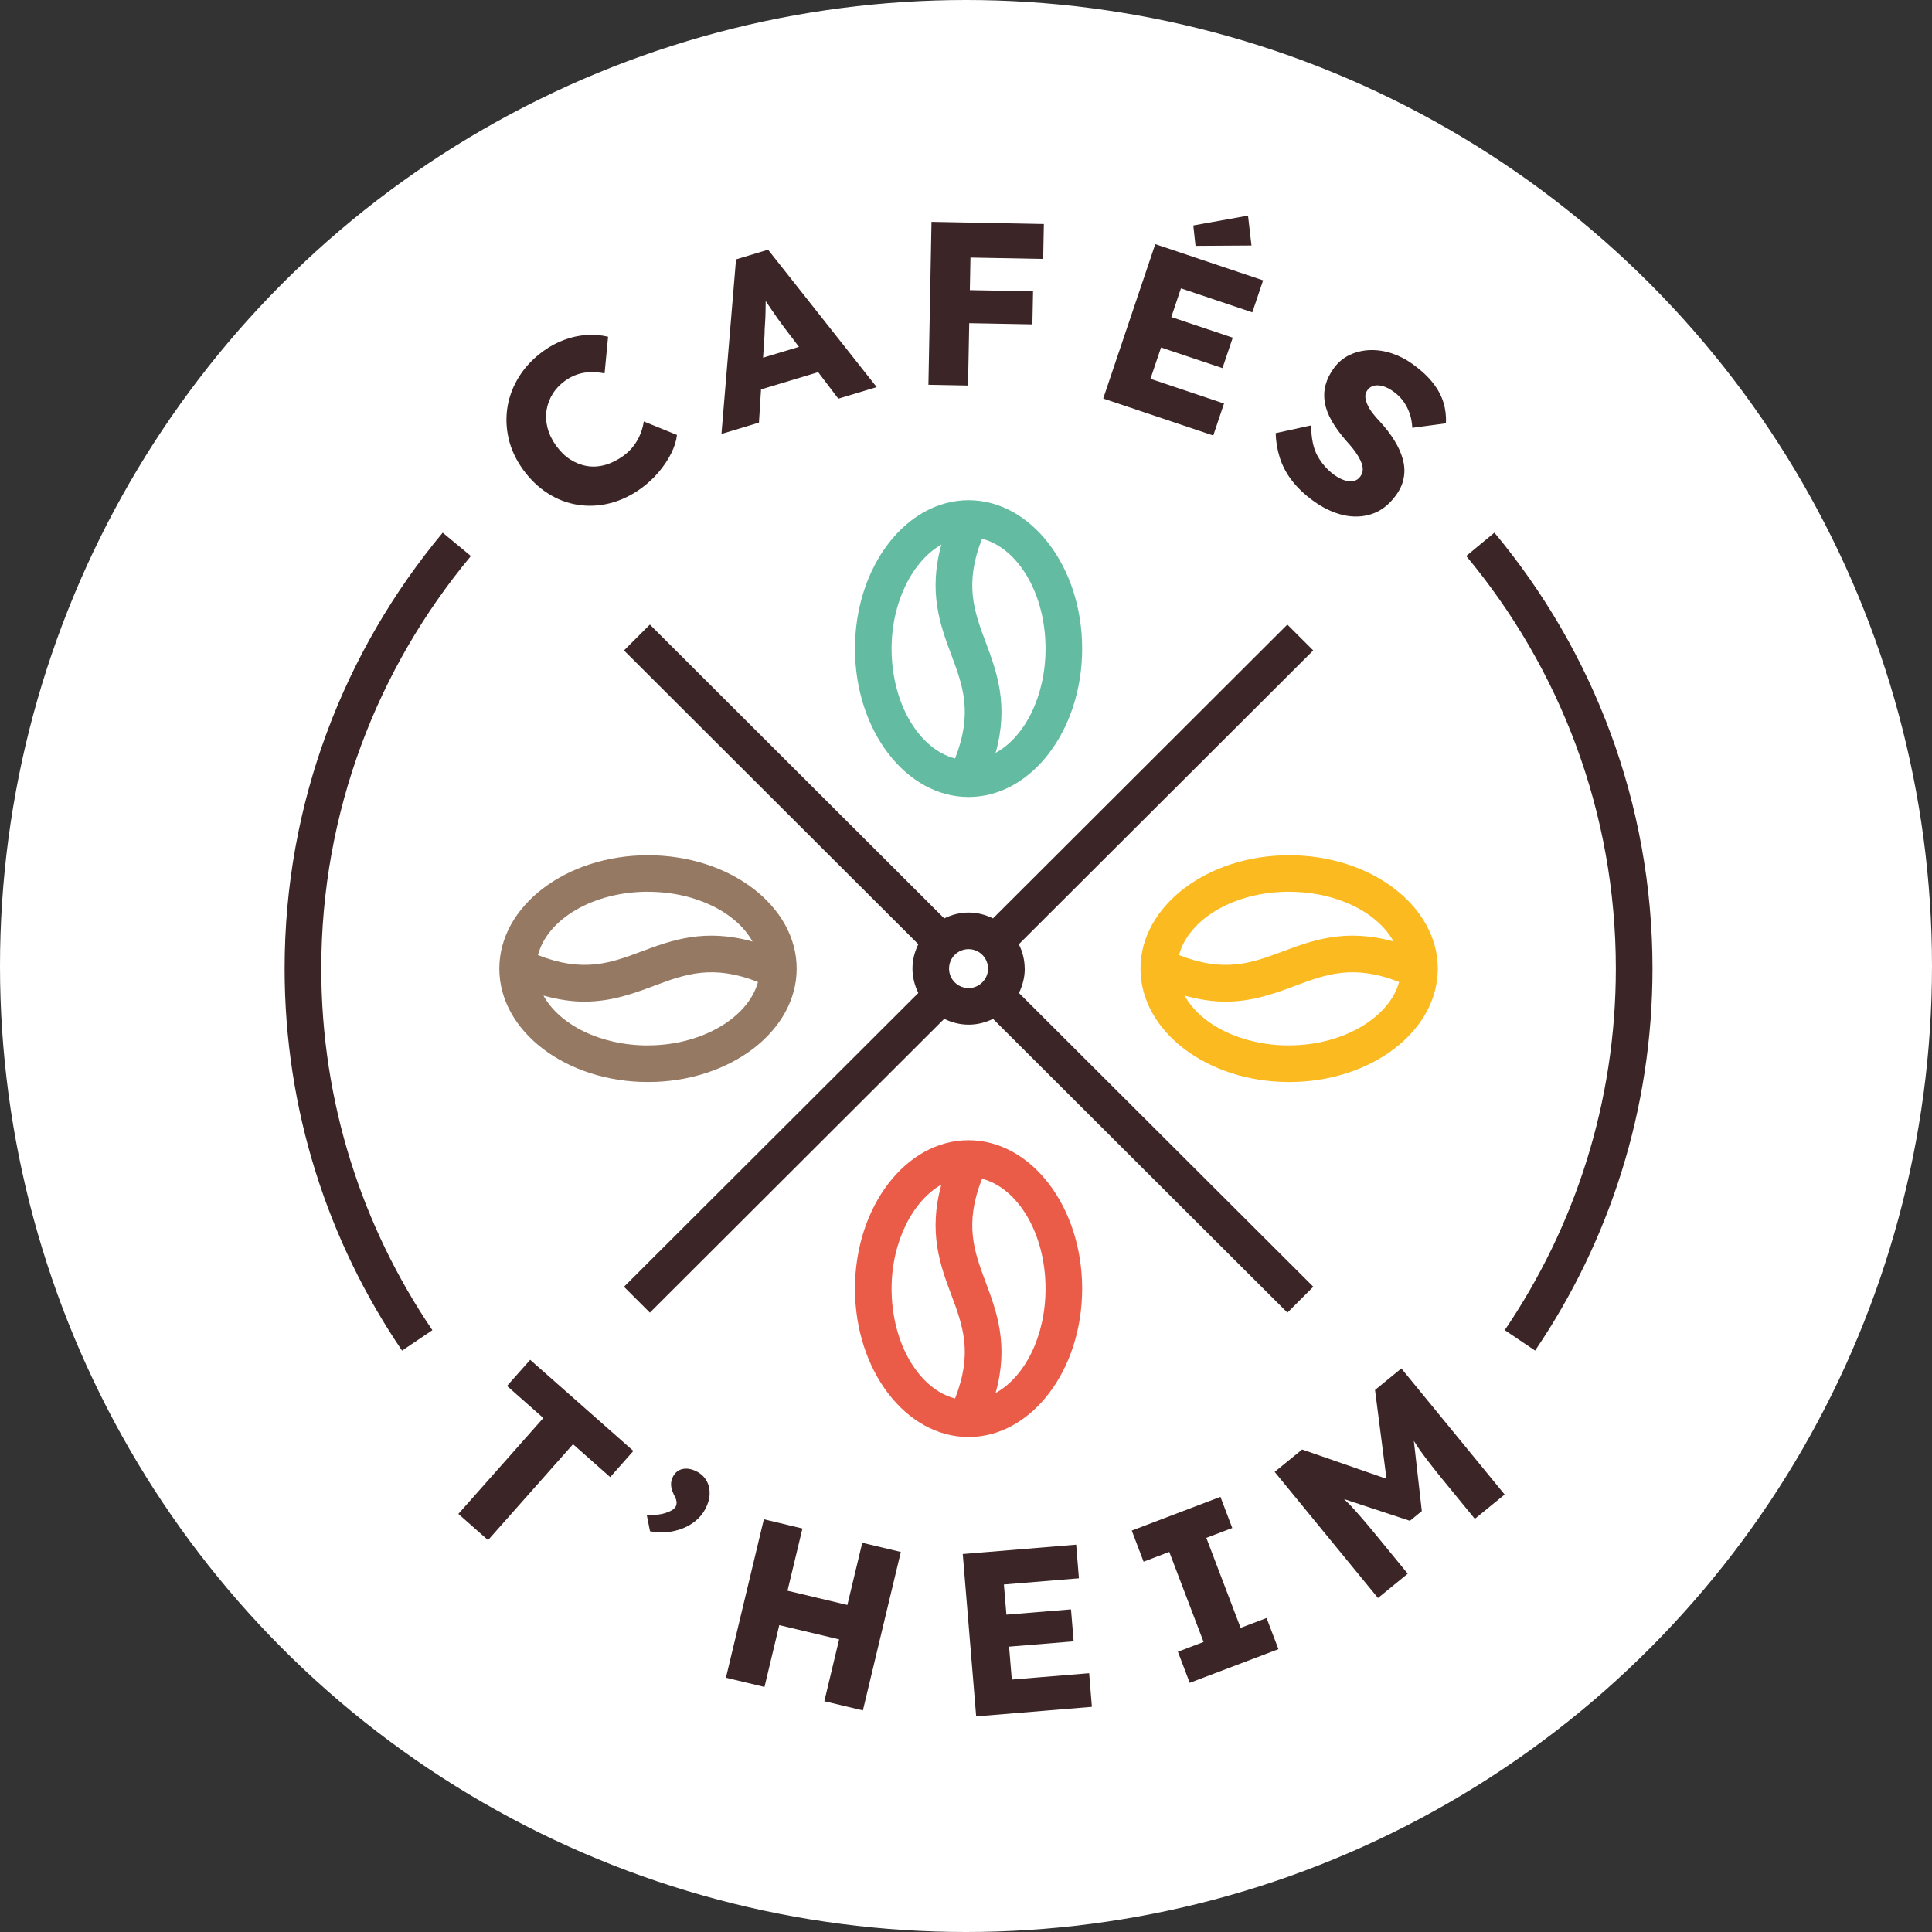 <?xml version="1.0" encoding="UTF-8"?>
<svg xmlns="http://www.w3.org/2000/svg" width="224" height="224" viewBox="0 0 224 224" fill="none">
  <rect x="0" y="0" width="224" height="224" fill="#333333" stroke="none"/>
  <circle cx="112" cy="112" r="112" fill="white"></circle>
  <g clip-path="url(#clip0_72_276)">
    <path d="M112.297 57.994C105.034 57.994 99.127 65.714 99.127 75.203C99.127 84.691 105.034 92.406 112.297 92.406C119.559 92.406 125.467 84.691 125.467 75.203C125.467 65.714 119.559 57.994 112.297 57.994ZM103.372 75.203C103.372 69.777 105.815 65.038 109.146 63.137C107.606 68.67 109.017 72.508 110.306 75.945C111.655 79.547 112.795 82.698 110.732 87.939C106.559 86.858 103.372 81.576 103.372 75.203ZM115.433 87.293C116.988 81.745 115.571 77.897 114.283 74.454C112.933 70.853 111.794 67.702 113.857 62.461C118.03 63.542 121.222 68.824 121.222 75.197C121.222 80.736 118.81 85.439 115.438 87.288L115.433 87.293Z" fill="#63BCA1"></path>
    <path d="M112.297 132.198C105.034 132.198 99.127 139.914 99.127 149.407C99.127 158.901 105.034 166.611 112.297 166.611C119.559 166.611 125.467 158.895 125.467 149.407C125.467 139.919 119.559 132.198 112.297 132.198ZM103.372 149.407C103.372 143.982 105.815 139.243 109.146 137.342C107.606 142.875 109.017 146.718 110.306 150.15C111.655 153.752 112.795 156.902 110.732 162.144C106.559 161.063 103.372 155.78 103.372 149.407ZM115.433 161.503C116.988 155.955 115.571 152.107 114.283 148.664C112.933 145.063 111.794 141.912 113.857 136.666C118.03 137.747 121.222 143.029 121.222 149.407C121.222 154.945 118.81 159.649 115.438 161.503H115.433Z" fill="#EA5C47"></path>
    <path d="M149.466 99.159C139.961 99.159 132.231 105.055 132.231 112.305C132.231 119.554 139.961 125.451 149.466 125.451C158.972 125.451 166.701 119.554 166.701 112.305C166.701 105.055 158.972 99.159 149.466 99.159ZM149.466 103.396C155.009 103.396 159.726 105.803 161.579 109.164C156.021 107.607 152.166 109.021 148.717 110.312C145.114 111.664 141.952 112.802 136.702 110.737C137.79 106.572 143.076 103.39 149.461 103.39L149.466 103.396ZM149.466 121.209C143.913 121.209 139.201 118.796 137.343 115.43C139.068 115.906 140.644 116.132 142.076 116.132C145.263 116.132 147.824 115.174 150.2 114.282C153.814 112.93 156.965 111.798 162.215 113.852C161.102 117.966 155.728 121.204 149.461 121.204L149.466 121.209Z" fill="#FABA20"></path>
    <path d="M75.127 99.159C65.622 99.159 57.893 105.055 57.893 112.305C57.893 119.554 65.622 125.451 75.127 125.451C84.633 125.451 92.368 119.554 92.368 112.305C92.368 105.055 84.633 99.159 75.127 99.159ZM75.127 103.396C80.676 103.396 85.387 105.803 87.245 109.164C81.687 107.607 77.827 109.021 74.383 110.312C70.78 111.664 67.624 112.802 62.373 110.737C63.456 106.572 68.748 103.39 75.133 103.39L75.127 103.396ZM75.127 121.209C69.574 121.209 64.862 118.796 63.01 115.43C64.734 115.906 66.31 116.132 67.742 116.132C70.929 116.132 73.495 115.174 75.872 114.282C79.485 112.93 82.631 111.798 87.882 113.852C86.768 117.966 81.399 121.204 75.127 121.204V121.209Z" fill="#967962"></path>
    <path d="M51.328 61.759C39.898 75.484 33 93.098 33 112.3C33 128.699 38.025 143.946 46.617 156.595L50.132 154.223C42.002 142.25 37.25 127.818 37.25 112.3C37.25 94.128 43.773 77.457 54.597 64.469L51.333 61.764L51.328 61.759ZM173.261 61.759L169.996 64.464C180.821 77.452 187.344 94.123 187.344 112.295C187.344 127.813 182.591 142.245 174.462 154.218L177.982 156.59C186.569 143.941 191.594 128.689 191.594 112.295C191.594 93.098 184.701 75.479 173.266 61.759H173.261Z" fill="#3B2526"></path>
    <path d="M118.805 112.3C118.805 111.285 118.548 110.332 118.127 109.477L152.258 75.412L149.256 72.415L115.13 106.48C114.273 106.06 113.318 105.803 112.302 105.803C111.286 105.803 110.331 106.06 109.474 106.48L75.348 72.415L72.346 75.412L106.472 109.477C106.051 110.332 105.794 111.285 105.794 112.3C105.794 113.314 106.051 114.267 106.472 115.128L72.346 149.192L75.348 152.189L109.474 118.125C110.336 118.545 111.286 118.801 112.307 118.801C113.329 118.801 114.278 118.545 115.135 118.13L149.266 152.189L152.269 149.187L118.138 115.128C118.559 114.272 118.815 113.319 118.815 112.3H118.805ZM112.297 114.559C111.05 114.559 110.034 113.545 110.034 112.3C110.034 111.055 111.05 110.046 112.297 110.046C113.544 110.046 114.555 111.06 114.555 112.3C114.555 113.54 113.539 114.559 112.297 114.559Z" fill="#3B2526"></path>
    <path d="M74.244 50.329C74.049 50.811 73.788 51.272 73.454 51.707C73.126 52.143 72.725 52.527 72.258 52.865C71.57 53.357 70.872 53.705 70.159 53.905C69.451 54.105 68.753 54.146 68.075 54.038C67.398 53.926 66.751 53.675 66.135 53.285C65.519 52.896 64.975 52.363 64.488 51.692C63.995 51.005 63.656 50.304 63.477 49.592C63.297 48.879 63.261 48.193 63.374 47.527C63.482 46.861 63.723 46.236 64.087 45.652C64.452 45.068 64.934 44.566 65.519 44.145C65.986 43.812 66.474 43.561 66.977 43.398C67.48 43.233 67.993 43.152 68.511 43.147C69.03 43.141 69.558 43.187 70.097 43.29L70.503 39.043C69.697 38.848 68.85 38.782 67.978 38.843C67.105 38.904 66.248 39.094 65.406 39.407C64.57 39.719 63.779 40.139 63.05 40.667C61.88 41.507 60.941 42.475 60.238 43.582C59.535 44.683 59.073 45.852 58.857 47.076C58.642 48.306 58.678 49.545 58.96 50.806C59.242 52.061 59.797 53.26 60.613 54.402C61.454 55.57 62.419 56.503 63.507 57.194C64.595 57.891 65.75 58.332 66.977 58.526C68.204 58.721 69.44 58.665 70.693 58.352C71.945 58.04 73.146 57.471 74.306 56.641C75.05 56.108 75.728 55.483 76.338 54.771C76.949 54.059 77.442 53.321 77.817 52.568C78.196 51.81 78.417 51.098 78.489 50.427L74.64 48.864C74.573 49.356 74.439 49.843 74.244 50.329ZM85.336 30.072L83.647 50.314L87.994 49.002L88.236 45.15L94.862 43.152L97.197 46.225L101.647 44.883L89.052 28.95L85.326 30.077L85.336 30.072ZM90.248 37.045C90.509 37.419 90.766 37.762 91.012 38.085L92.634 40.216L88.472 41.471L88.641 38.828C88.646 38.356 88.667 37.895 88.703 37.444C88.733 36.993 88.754 36.543 88.759 36.102C88.769 35.708 88.769 35.308 88.775 34.903C88.995 35.226 89.216 35.559 89.447 35.897C89.719 36.292 89.986 36.676 90.248 37.05V37.045ZM108.001 25.727L107.642 44.612L112.235 44.699L112.374 37.47L119.698 37.608L119.775 33.776L112.446 33.638L112.517 29.862L120.95 30.021L121.027 25.973L110.136 25.763L108.001 25.722V25.727ZM145.098 28.463L144.698 25L138.354 26.142L138.611 28.504L145.098 28.463ZM127.91 46.205L140.669 50.493L141.916 46.784L133.386 43.92L134.613 40.288L141.737 42.68L142.927 39.15L135.803 36.758L136.922 33.433L145.196 36.215L146.448 32.505L133.945 28.305L127.91 46.205ZM167.368 46.707C167.142 45.939 166.747 45.185 166.177 44.448C165.613 43.71 164.828 42.972 163.822 42.24C163.067 41.686 162.261 41.266 161.399 40.979C160.537 40.692 159.69 40.564 158.853 40.59C158.022 40.616 157.237 40.8 156.503 41.143C155.769 41.486 155.153 41.999 154.655 42.68C154.183 43.321 153.865 43.971 153.69 44.632C153.511 45.293 153.485 45.98 153.608 46.681C153.726 47.383 153.998 48.101 154.424 48.833C154.845 49.566 155.41 50.34 156.113 51.144C156.374 51.426 156.621 51.712 156.852 52.005C157.088 52.297 157.288 52.594 157.473 52.896C157.652 53.193 157.791 53.48 157.883 53.746C157.976 54.018 158.012 54.279 157.996 54.53C157.976 54.786 157.883 55.017 157.724 55.237C157.514 55.529 157.247 55.709 156.929 55.775C156.611 55.842 156.256 55.811 155.861 55.678C155.461 55.545 155.071 55.335 154.676 55.048C153.89 54.474 153.259 53.752 152.766 52.881C152.274 52.01 152.027 50.821 152.017 49.32L147.901 50.222C147.937 51.205 148.096 52.158 148.383 53.07C148.676 53.987 149.133 54.858 149.764 55.688C150.4 56.518 151.211 57.302 152.217 58.035C153.377 58.885 154.547 59.443 155.723 59.715C156.898 59.986 158.017 59.94 159.069 59.587C160.121 59.233 161.04 58.526 161.82 57.466C162.323 56.785 162.636 56.093 162.754 55.391C162.882 54.689 162.847 53.982 162.646 53.255C162.456 52.532 162.128 51.805 161.671 51.072C161.22 50.334 160.65 49.597 159.967 48.854C159.659 48.541 159.382 48.218 159.136 47.891C158.884 47.563 158.689 47.24 158.545 46.917C158.397 46.599 158.315 46.302 158.299 46.021C158.284 45.739 158.366 45.477 158.545 45.232C158.751 44.955 159.007 44.786 159.326 44.714C159.644 44.648 160.003 44.673 160.393 44.791C160.788 44.909 161.199 45.129 161.635 45.452C162.056 45.759 162.415 46.123 162.723 46.548C163.026 46.974 163.262 47.435 163.442 47.942C163.616 48.449 163.714 49.002 163.745 49.602L167.645 49.084C167.686 48.27 167.599 47.476 167.368 46.702V46.707Z" fill="#3B2526"></path>
    <path d="M58.786 160.689L62.994 164.408L53.145 175.525L56.584 178.563L66.438 167.446L70.749 171.258L73.434 168.225L61.47 157.661L58.786 160.689ZM80.814 170.628C80.245 170.325 79.701 170.218 79.192 170.31C78.684 170.402 78.294 170.699 78.032 171.191C77.873 171.493 77.796 171.811 77.802 172.134C77.807 172.462 77.925 172.861 78.145 173.328C78.305 173.599 78.402 173.845 78.433 174.076C78.464 174.306 78.433 174.506 78.335 174.68C78.181 174.967 77.791 175.213 77.16 175.418C76.529 175.623 75.805 175.684 74.979 175.612L75.364 177.534C76.005 177.667 76.647 177.708 77.293 177.646C77.94 177.585 78.556 177.436 79.141 177.211C79.726 176.98 80.239 176.678 80.691 176.294C81.143 175.915 81.502 175.469 81.774 174.962C82.087 174.373 82.257 173.794 82.277 173.225C82.297 172.656 82.18 172.144 81.923 171.688C81.666 171.237 81.302 170.884 80.819 170.628H80.814ZM98.244 186.084L91.305 184.43L93.035 177.216L88.564 176.145L84.166 194.517L88.636 195.588L90.35 188.421L97.29 190.075L95.575 197.243L100.046 198.308L104.444 179.936L99.974 178.871L98.244 186.084ZM117.311 194.737L116.993 190.916L124.481 190.301L124.173 186.592L116.685 187.206L116.393 183.707L125.092 182.99L124.774 179.091L111.625 180.177L113.18 199L126.596 197.893L126.278 193.995L117.306 194.732L117.311 194.737ZM143.841 188.743L139.863 178.302L142.871 177.16L141.501 173.548L131.22 177.457L132.591 181.064L135.568 179.931L139.545 190.372L136.568 191.505L137.939 195.111L148.224 191.208L146.849 187.596L143.841 188.738V188.743ZM162.477 158.66L159.423 161.155L160.753 171.452L150.97 168.056L147.788 170.653L159.767 185.275L163.216 182.457L159.485 177.903C158.381 176.55 157.391 175.413 156.524 174.48C156.298 174.239 156.056 174.04 155.831 173.804L163.468 176.325L164.848 175.198L163.925 167.057C164.15 167.395 164.356 167.748 164.592 168.081C165.351 169.137 166.244 170.289 167.271 171.545L170.997 176.099L174.451 173.276L162.472 158.655L162.477 158.66Z" fill="#3B2526"></path>
  </g>
  <defs>
    <clipPath id="clip0_72_276">
      <rect width="158.594" height="174" fill="white" transform="translate(33 25)"></rect>
    </clipPath>
  </defs>
</svg>
